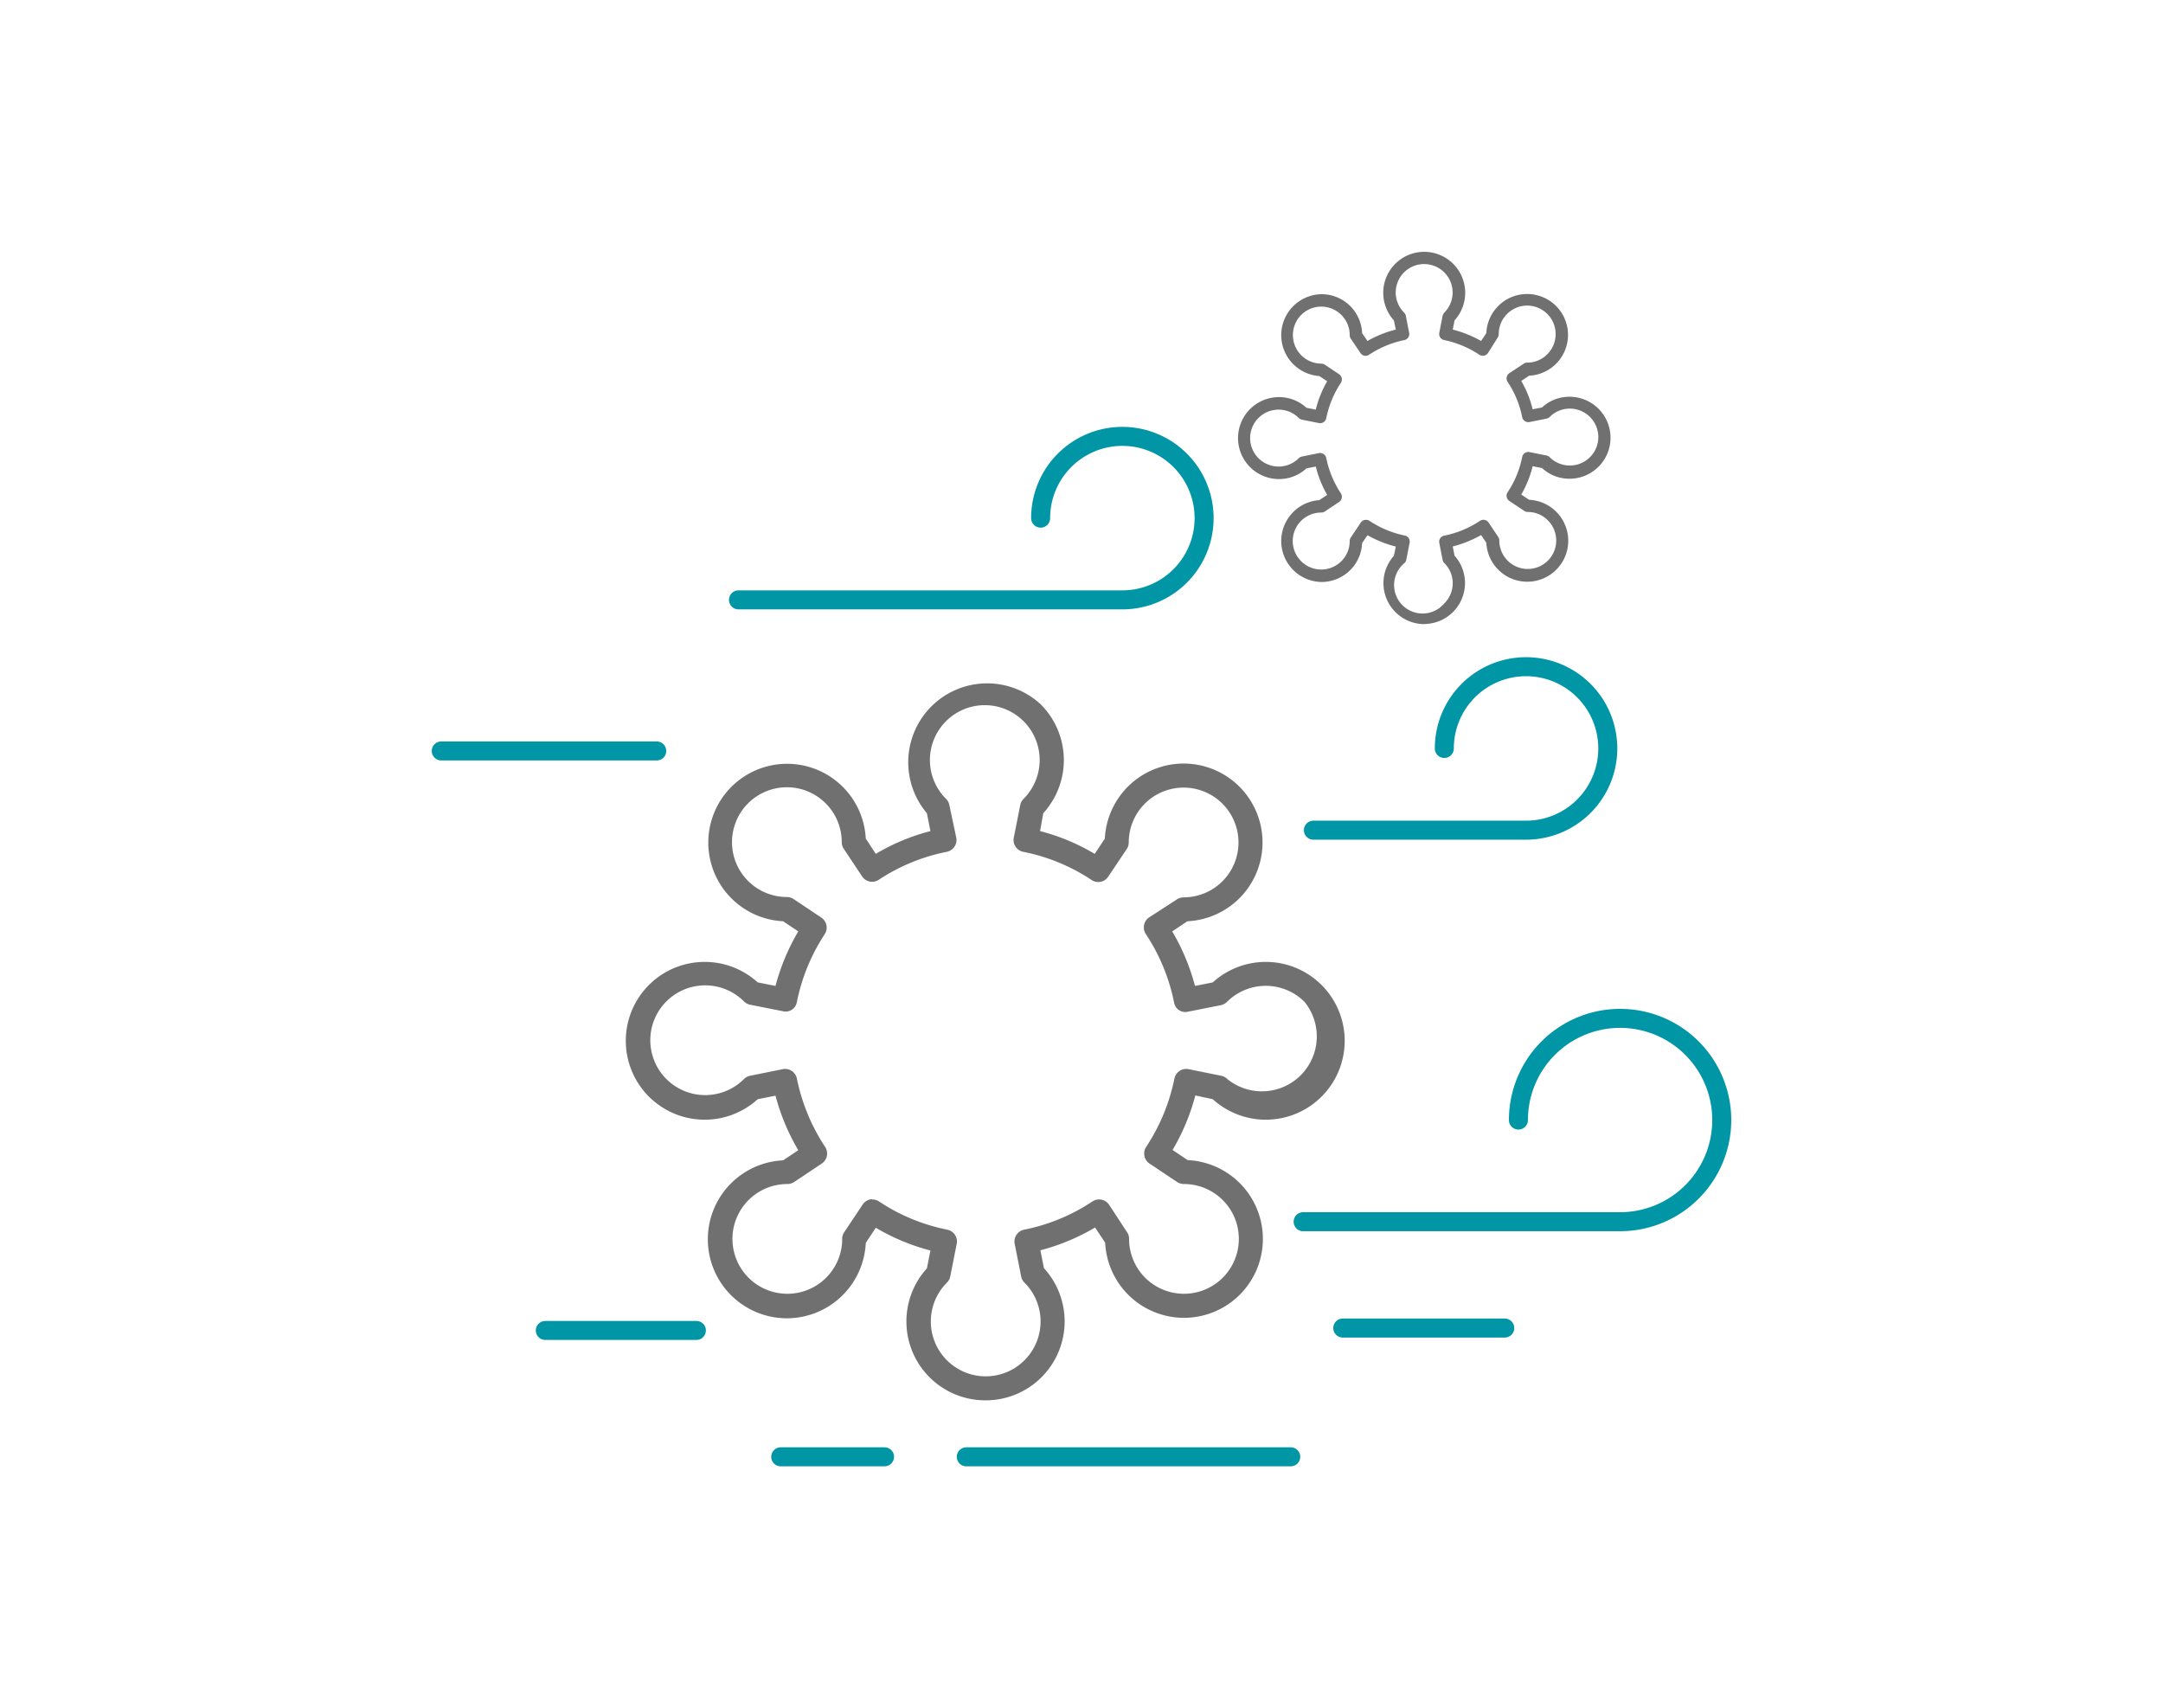 <svg id="レイヤー_1" data-name="レイヤー 1" xmlns="http://www.w3.org/2000/svg" viewBox="0 0 190 150"><defs><style>.cls-1,.cls-2{fill:none;}.cls-2{stroke:#0096a6;stroke-linecap:round;stroke-linejoin:round;stroke-width:1.67px;}.cls-3{fill:#717071;}</style></defs><rect class="cls-1" width="190" height="150"/><path class="cls-2" d="M91.41,45.51a7.18,7.18,0,1,1,7.17,7.18H64.87"/><path class="cls-2" d="M126.87,65.74a7.18,7.18,0,1,1,7.18,7.18H115.37"/><path class="cls-2" d="M133.38,98.38a8.93,8.93,0,1,1,8.93,8.93H114.47"/><line class="cls-2" x1="117.95" y1="116.65" x2="132.18" y2="116.65"/><line class="cls-2" x1="113.38" y1="127.96" x2="84.88" y2="127.96"/><line class="cls-2" x1="77.7" y1="127.96" x2="68.58" y2="127.96"/><line class="cls-2" x1="61.17" y1="116.86" x2="47.9" y2="116.86"/><line class="cls-2" x1="57.69" y1="65.96" x2="38.76" y2="65.96"/><path class="cls-3" d="M86.55,123a6.93,6.93,0,0,1-5.13-11.59l.31-1.57a18.66,18.66,0,0,1-4.8-2l-.88,1.33a6.94,6.94,0,1,1-7.26-7.25l1.33-.89a19,19,0,0,1-2-4.79l-1.56.31a6.93,6.93,0,1,1,0-10.26l1.56.31a19,19,0,0,1,2-4.79l-1.33-.89a6.92,6.92,0,1,1,7.26-7.26L76.93,75a18.32,18.32,0,0,1,4.8-2l-.31-1.57a6.93,6.93,0,0,1,10-9.56,6.92,6.92,0,0,1,.22,9.56L91.36,73a18.32,18.32,0,0,1,4.8,2l.89-1.34a6.93,6.93,0,1,1,7.25,7.26l-1.33.89a19,19,0,0,1,2,4.79l1.56-.31a6.93,6.93,0,1,1,0,10.26L105,96.22a19,19,0,0,1-2,4.79l1.33.89a6.93,6.93,0,1,1-7.25,7.25l-.89-1.33a18.66,18.66,0,0,1-4.8,2l.31,1.57A6.93,6.93,0,0,1,86.55,123Zm-9.93-17.64a1,1,0,0,1,.59.17,16.71,16.71,0,0,0,6,2.48,1.06,1.06,0,0,1,.83,1.24l-.57,2.87a1,1,0,0,1-.29.54,4.82,4.82,0,1,0,6.81,0,1,1,0,0,1-.29-.54l-.57-2.87a1.06,1.06,0,0,1,.83-1.24,16.71,16.71,0,0,0,6-2.48,1.06,1.06,0,0,1,1.47.3L99,108.23a1,1,0,0,1,.18.59A4.82,4.82,0,1,0,104,104a1.12,1.12,0,0,1-.59-.17l-2.44-1.63a1.06,1.06,0,0,1-.29-1.46,17,17,0,0,0,2.48-6,1.06,1.06,0,0,1,1.24-.83l2.87.58a1.06,1.06,0,0,1,.54.29A4.82,4.82,0,0,0,114.59,88h0a4.82,4.82,0,0,0-6.81,0,1.06,1.06,0,0,1-.54.29l-2.87.57a1,1,0,0,1-1.24-.82,16.94,16.94,0,0,0-2.48-6,1.06,1.06,0,0,1,.29-1.46L103.38,79a1.13,1.13,0,0,1,.59-.18A4.82,4.82,0,1,0,99.15,74a1,1,0,0,1-.18.58L97.35,77a1.05,1.05,0,0,1-1.47.29,16.69,16.69,0,0,0-6-2.47,1.06,1.06,0,0,1-.83-1.24l.57-2.87a1,1,0,0,1,.29-.54,4.82,4.82,0,1,0-6.81,0,1,1,0,0,1,.29.54L84,73.58a1.06,1.06,0,0,1-.83,1.24,16.69,16.69,0,0,0-6,2.47A1.06,1.06,0,0,1,75.74,77l-1.62-2.44a1,1,0,0,1-.18-.58,4.82,4.82,0,1,0-4.82,4.81,1.11,1.11,0,0,1,.59.18l2.44,1.63a1.06,1.06,0,0,1,.29,1.46A16.94,16.94,0,0,0,70,88a1,1,0,0,1-1.24.82l-2.87-.57a1.06,1.06,0,0,1-.54-.29,4.82,4.82,0,1,0,0,6.82,1.06,1.06,0,0,1,.54-.29l2.87-.58a1.06,1.06,0,0,1,1.24.83,17,17,0,0,0,2.48,6,1.06,1.06,0,0,1-.29,1.46l-2.44,1.63a1.1,1.1,0,0,1-.59.17,4.82,4.82,0,1,0,4.82,4.82,1,1,0,0,1,.18-.59l1.62-2.43A1.05,1.05,0,0,1,76.62,105.33Z"/><path class="cls-3" d="M125.11,54.82a3.6,3.6,0,0,1-2.67-6l.17-.81a10.07,10.07,0,0,1-2.49-1l-.47.69a3.57,3.57,0,0,1-3.59,3.42,3.6,3.6,0,0,1-.17-7.19l.69-.46a9.5,9.5,0,0,1-1-2.49l-.82.16a3.53,3.53,0,0,1-2.41.94,3.6,3.6,0,0,1,0-7.2,3.53,3.53,0,0,1,2.41.94l.82.16a9.36,9.36,0,0,1,1-2.49l-.69-.46a3.6,3.6,0,0,1,.17-7.19,3.57,3.57,0,0,1,3.59,3.42l.47.69a9.7,9.7,0,0,1,2.49-1l-.17-.81a3.6,3.6,0,1,1,5.33,0l-.16.81a10,10,0,0,1,2.49,1l.46-.69A3.59,3.59,0,1,1,134.32,33l-.69.46a9.36,9.36,0,0,1,1,2.49l.82-.16a3.53,3.53,0,0,1,2.42-.94,3.6,3.6,0,0,1,0,7.2,3.53,3.53,0,0,1-2.42-.94l-.82-.16a9.5,9.5,0,0,1-1,2.49l.69.46a3.6,3.6,0,1,1-3.76,3.77L130.1,47a10.39,10.39,0,0,1-2.49,1l.16.81a3.6,3.6,0,0,1-2.66,6ZM120,45.66a.58.58,0,0,1,.3.09,8.8,8.8,0,0,0,3.1,1.29.54.54,0,0,1,.42.64l-.29,1.49a.55.55,0,0,1-.15.28A2.5,2.5,0,1,0,126.87,53a2.49,2.49,0,0,0,0-3.54.63.63,0,0,1-.15-.28l-.29-1.49a.54.54,0,0,1,.43-.64A8.76,8.76,0,0,0,130,45.75a.55.55,0,0,1,.76.15l.85,1.27a.55.55,0,0,1,.09.3,2.5,2.5,0,1,0,4.27-1.76,2.46,2.46,0,0,0-1.77-.74.53.53,0,0,1-.3-.09L132.58,44a.55.55,0,0,1-.15-.76,8.6,8.6,0,0,0,1.28-3.1.55.55,0,0,1,.65-.43l1.49.3a.55.55,0,0,1,.28.15,2.5,2.5,0,0,0,3.53,0,2.49,2.49,0,0,0,0-3.54h0a2.5,2.5,0,0,0-3.53,0,.55.55,0,0,1-.28.15l-1.49.3a.55.55,0,0,1-.65-.43,8.6,8.6,0,0,0-1.28-3.1.55.55,0,0,1,.15-.76l1.27-.84a.53.53,0,0,1,.3-.09,2.46,2.46,0,0,0,1.77-.74,2.5,2.5,0,0,0,0-3.53,2.49,2.49,0,0,0-3.54,0,2.48,2.48,0,0,0-.73,1.76.56.56,0,0,1-.09.31L130.71,31a.55.55,0,0,1-.76.16,8.76,8.76,0,0,0-3.09-1.29.54.54,0,0,1-.43-.64l.29-1.49a.63.63,0,0,1,.15-.28,2.5,2.5,0,1,0-4.27-1.77,2.52,2.52,0,0,0,.74,1.77.55.55,0,0,1,.15.28l.29,1.49a.54.54,0,0,1-.42.64,8.8,8.8,0,0,0-3.1,1.29.54.54,0,0,1-.76-.16l-.85-1.26a.56.56,0,0,1-.09-.31,2.48,2.48,0,0,0-.73-1.76,2.49,2.49,0,0,0-3.54,0,2.51,2.51,0,0,0,1.77,4.27.56.56,0,0,1,.31.09l1.26.84a.55.55,0,0,1,.15.76,8.78,8.78,0,0,0-1.28,3.1.55.55,0,0,1-.65.43l-1.49-.3a.55.55,0,0,1-.28-.15,2.5,2.5,0,0,0-3.53,0,2.49,2.49,0,0,0,0,3.54,2.5,2.5,0,0,0,3.53,0,.55.55,0,0,1,.28-.15l1.49-.3a.55.55,0,0,1,.65.43,8.78,8.78,0,0,0,1.28,3.1.55.55,0,0,1-.15.76l-1.26.84a.56.56,0,0,1-.31.09,2.5,2.5,0,0,0-1.77,4.27,2.5,2.5,0,0,0,4.27-1.77.55.55,0,0,1,.09-.3l.85-1.27A.56.56,0,0,1,120,45.66Z"/></svg>